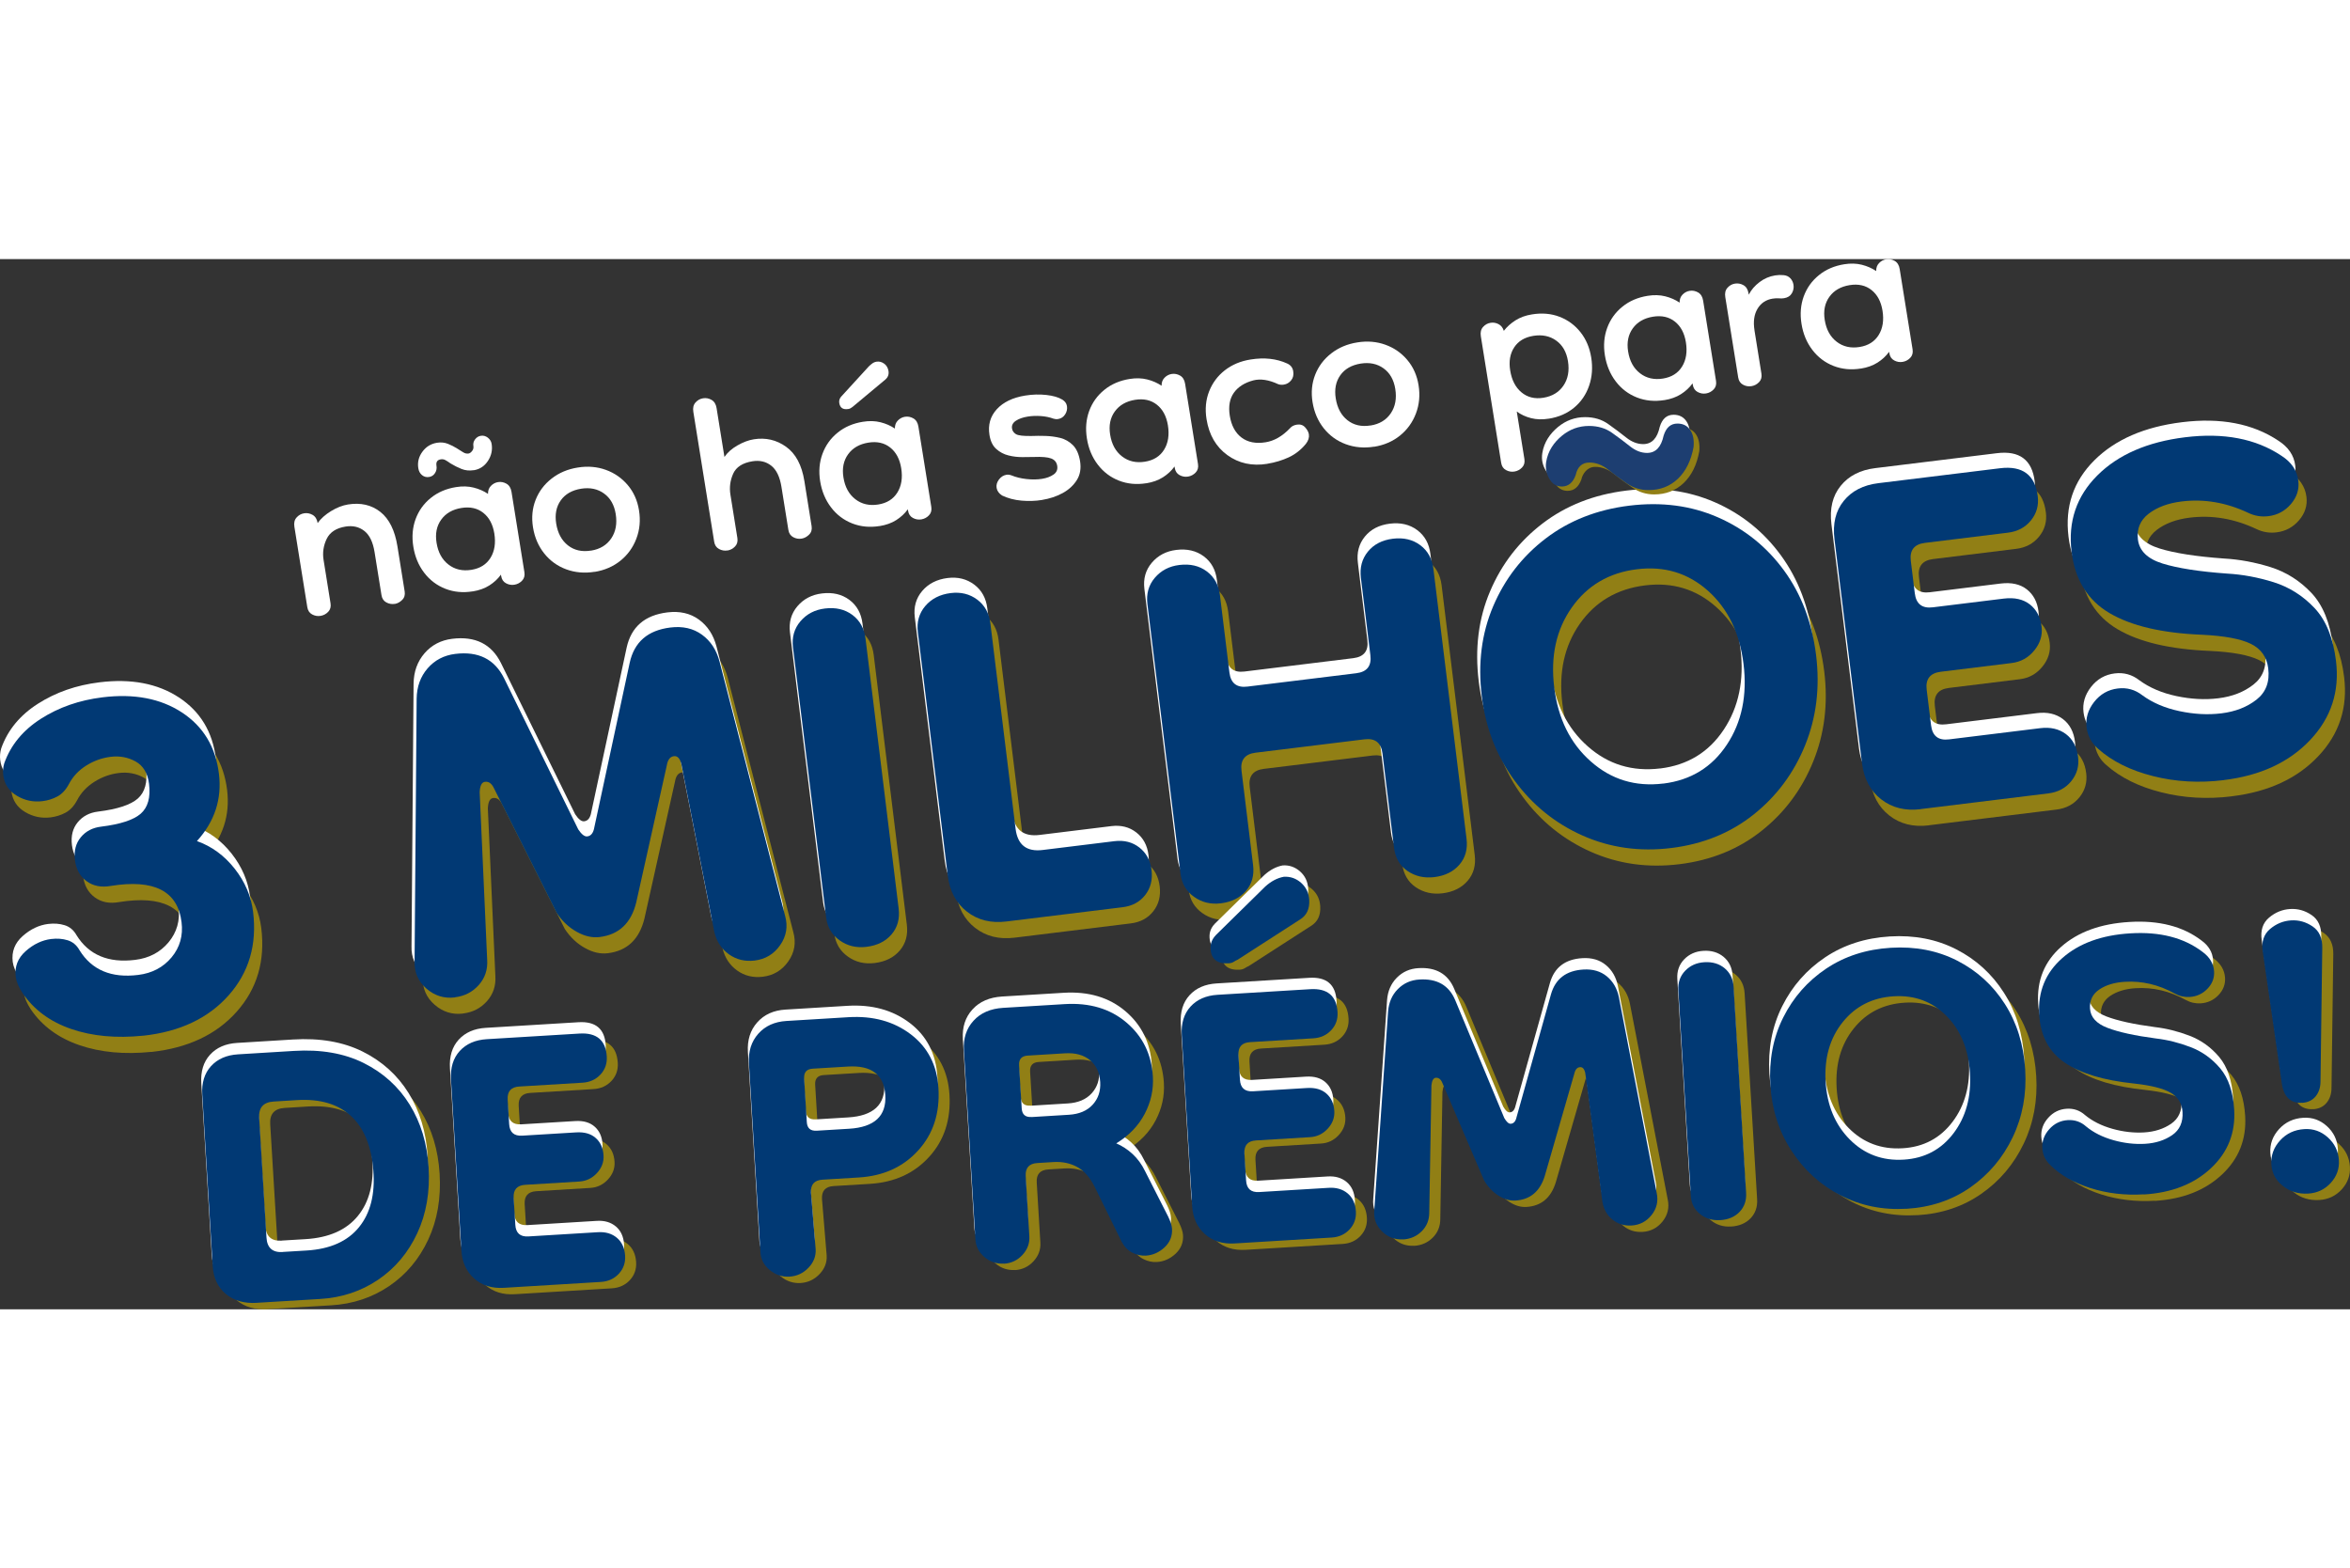 <?xml version="1.0" encoding="UTF-8"?>
<svg id="Camada_1" data-name="Camada 1" width="350" xmlns="http://www.w3.org/2000/svg" viewBox="0 0 522.69 233.58">
  <rect x="0" y="0" width="522.69" height="233.58" fill="#333333" stroke="none"/>
  <defs>
    <style>
      .cls-1 {
        fill: #1d3e71;
      }

      .cls-1, .cls-2, .cls-3, .cls-4 {
        stroke-width: 0px;
      }

      .cls-2 {
        fill: #013974;
      }

      .cls-3 {
        fill: #917f15;
      }

      .cls-4 {
        fill: #fff;
      }
    </style>
  </defs>
  <g>
    <g>
      <path class="cls-3" d="M33.67,176.32c-5.99.61-11.32.12-16.01-1.49-4.68-1.61-8.28-4.26-10.8-7.95-.89-1.35-1.4-2.56-1.54-3.63-.28-2.27.46-4.18,2.21-5.73,1.75-1.55,3.64-2.45,5.67-2.7,1.31-.16,2.54-.07,3.67.28,1.13.35,2.01,1.09,2.64,2.22,2.72,4.39,7.07,6.23,13.04,5.49,3.1-.38,5.58-1.69,7.43-3.91,1.85-2.23,2.59-4.83,2.22-7.82-.85-6.93-6.09-9.62-15.72-8.07-2.14.38-3.94.03-5.41-1.06-1.47-1.09-2.33-2.65-2.58-4.68-.25-2.03.18-3.72,1.29-5.07,1.11-1.35,2.62-2.14,4.53-2.37,4.3-.53,7.24-1.5,8.83-2.9,1.58-1.41,2.19-3.6,1.83-6.59-.29-2.39-1.29-4.05-2.98-5-1.69-.94-3.55-1.29-5.58-1.04-1.91.23-3.71.88-5.4,1.94-1.69,1.06-2.98,2.43-3.86,4.11-.69,1.3-1.55,2.22-2.57,2.77-1.02.55-2.14.9-3.33,1.05-2.03.25-3.93-.15-5.7-1.21-1.77-1.06-2.78-2.6-3.02-4.63-.1-.83-.03-1.69.23-2.57,1.44-4.06,4.16-7.36,8.15-9.91,3.99-2.55,8.55-4.14,13.69-4.77,7.05-.87,12.95.26,17.69,3.37,4.75,3.12,7.49,7.66,8.22,13.63.69,5.62-.94,10.61-4.89,14.97,3.3,1.17,6.09,3.22,8.4,6.15,2.3,2.93,3.66,6.13,4.09,9.59.89,7.29-.92,13.48-5.45,18.58-4.53,5.1-10.86,8.09-18.99,8.97Z"/>
      <path class="cls-3" d="M103.01,167.8c-2.39.29-4.5-.36-6.33-1.95-1.83-1.59-2.72-3.61-2.65-6.04l.46-58.44c.04-2.67.85-4.92,2.44-6.76,1.59-1.83,3.64-2.9,6.15-3.21,5.13-.63,8.75,1.17,10.85,5.4l16.5,33.62c.74,1.12,1.41,1.64,2.01,1.57.83-.1,1.36-.77,1.57-2.01l7.87-36.61c1.01-4.61,4.02-7.22,9.04-7.84,2.75-.34,5.09.19,7.02,1.59,1.93,1.4,3.24,3.39,3.92,5.98l14.59,56.59c.65,2.35.28,4.51-1.11,6.5-1.39,1.99-3.28,3.13-5.67,3.42-2.15.26-4.06-.2-5.72-1.39-1.66-1.19-2.75-2.85-3.25-4.97l-7.29-37.12c-.3-1.42-.86-2.08-1.7-1.97-.84.1-1.36.78-1.57,2.01l-6.8,30.48c-1.13,4.63-3.84,7.2-8.14,7.73-1.67.21-3.39-.19-5.15-1.19-1.76-.99-3.23-2.39-4.42-4.19l-13.96-27.75c-.49-1.03-1.15-1.5-1.99-1.39-.72.09-1.11.86-1.17,2.33l1.67,37.26c.14,2.17-.48,4.03-1.86,5.59-1.39,1.56-3.15,2.48-5.3,2.74Z"/>
      <path class="cls-3" d="M194.56,156.56c-2.27.28-4.27-.2-6-1.45-1.73-1.24-2.73-2.94-2.99-5.09l-7.37-60.02c-.28-2.27.27-4.22,1.65-5.84,1.38-1.62,3.2-2.58,5.47-2.85,2.39-.29,4.42.19,6.09,1.43,1.67,1.25,2.64,3.01,2.92,5.28l7.37,60.02c.28,2.27-.25,4.19-1.57,5.74-1.33,1.56-3.18,2.48-5.57,2.78Z"/>
      <path class="cls-3" d="M225.69,150.92c-3.47.43-6.4-.3-8.82-2.19-2.41-1.89-3.83-4.56-4.26-8.02l-6.65-54.11c-.28-2.27.27-4.22,1.65-5.84,1.38-1.62,3.26-2.58,5.65-2.88,2.27-.28,4.24.21,5.91,1.46,1.67,1.25,2.64,3.01,2.92,5.28l5.61,45.69c.44,3.58,2.45,5.16,6.04,4.71l15.95-1.96c2.15-.26,4,.21,5.54,1.41,1.54,1.21,2.45,2.88,2.71,5.03.26,2.15-.21,4-1.41,5.54-1.21,1.54-2.88,2.45-5.03,2.71l-25.8,3.17Z"/>
      <path class="cls-3" d="M273.39,146.88c-2.27.28-4.27-.2-6-1.45-1.73-1.24-2.73-2.94-2.99-5.09l-7.37-60.02c-.28-2.27.27-4.22,1.65-5.84,1.38-1.62,3.2-2.58,5.47-2.85,2.39-.29,4.42.19,6.09,1.43,1.67,1.25,2.64,3.01,2.92,5.28l2.11,17.2c.29,2.39,1.63,3.44,4.02,3.14l24.19-2.97c2.39-.29,3.44-1.63,3.14-4.02l-2.11-17.2c-.28-2.27.24-4.21,1.56-5.83,1.32-1.62,3.17-2.57,5.56-2.87,2.39-.29,4.42.19,6.09,1.44,1.67,1.25,2.64,3.01,2.92,5.28l7.37,60.02c.28,2.27-.24,4.19-1.57,5.74-1.33,1.55-3.18,2.48-5.57,2.78-2.27.28-4.27-.18-5.99-1.36-1.72-1.18-2.72-2.91-3-5.18l-2.57-20.96c-.29-2.39-1.64-3.44-4.02-3.14l-24.19,2.97c-2.39.29-3.44,1.64-3.14,4.02l2.57,20.96c.28,2.27-.24,4.19-1.57,5.74-1.33,1.55-3.18,2.48-5.57,2.78Z"/>
      <path class="cls-3" d="M373.54,134.58c-7.05.87-13.62-.06-19.71-2.76-6.09-2.71-11.14-6.78-15.14-12.23-4.01-5.45-6.44-11.7-7.3-18.75-.89-7.28-.05-13.97,2.54-20.04,2.59-6.08,6.48-11.1,11.7-15.08,5.21-3.97,11.4-6.4,18.56-7.28,7.17-.88,13.73-.02,19.69,2.58,5.96,2.6,10.87,6.55,14.73,11.83,3.86,5.29,6.24,11.57,7.14,18.86.88,7.17.06,13.85-2.45,20.03-2.51,6.19-6.34,11.33-11.47,15.41-5.14,4.09-11.23,6.56-18.28,7.43ZM371.78,120.24c6.09-.75,10.8-3.63,14.12-8.65,3.32-5.01,4.56-10.99,3.71-17.92-.85-6.93-3.49-12.36-7.91-16.31-4.43-3.94-9.68-5.54-15.78-4.79-6.21.76-11.05,3.6-14.51,8.51-3.46,4.91-4.76,10.83-3.91,17.76.85,6.93,3.55,12.42,8.12,16.46,4.56,4.05,9.94,5.69,16.16,4.93Z"/>
      <path class="cls-3" d="M429.04,125.94c-3.47.43-6.4-.3-8.82-2.19-2.41-1.89-3.83-4.56-4.26-8.02l-6.12-49.81c-.43-3.46.25-6.31,2.05-8.53,1.79-2.22,4.35-3.54,7.7-3.95l27.05-3.32c5.02-.62,7.82,1.47,8.41,6.24.25,2.03-.26,3.82-1.52,5.37-1.26,1.55-2.97,2.46-5.12,2.72l-18.45,2.27c-2.39.29-3.44,1.64-3.14,4.02l.88,7.17c.29,2.39,1.63,3.44,4.02,3.14l15.77-1.94c2.39-.29,4.32.14,5.8,1.29,1.47,1.15,2.35,2.8,2.61,4.95.24,1.91-.31,3.68-1.62,5.29-1.32,1.62-2.99,2.55-5.02,2.8l-15.77,1.94c-2.39.29-3.44,1.64-3.14,4.02l.97,7.88c.29,2.39,1.63,3.44,4.02,3.14l20.25-2.49c2.27-.28,4.17.16,5.71,1.3,1.53,1.15,2.44,2.85,2.72,5.12.25,2.03-.26,3.82-1.52,5.37-1.26,1.55-2.97,2.46-5.12,2.72l-28.31,3.48Z"/>
      <path class="cls-3" d="M496.45,119.48c-5.5.68-10.75.38-15.75-.89-5.01-1.26-9.07-3.28-12.2-6.05-1.49-1.27-2.35-2.86-2.59-4.77-.25-2.03.31-3.92,1.67-5.66,1.36-1.74,3.12-2.75,5.27-3.01,2.03-.25,3.85.26,5.46,1.51,2.26,1.66,5.01,2.84,8.25,3.53,3.24.69,6.35.86,9.34.49,3.1-.38,5.71-1.4,7.81-3.05,2.1-1.65,2.97-3.97,2.6-6.96-.31-2.51-1.59-4.32-3.85-5.44-2.26-1.11-5.89-1.79-10.89-2.03-8.9-.36-15.76-1.97-20.6-4.84-4.84-2.86-7.64-7.4-8.4-13.61-.82-6.69,1.09-12.35,5.73-16.98,4.64-4.63,11.15-7.46,19.51-8.49,8.6-1.06,15.74.31,21.42,4.1,2.23,1.42,3.49,3.27,3.77,5.54.24,1.91-.31,3.65-1.63,5.2-1.33,1.56-3,2.46-5.03,2.71-1.55.19-3.04-.05-4.45-.73-4.89-2.31-9.84-3.16-14.86-2.54-2.99.37-5.42,1.27-7.31,2.72-1.88,1.44-2.68,3.36-2.39,5.75.31,2.51,2.13,4.29,5.47,5.33,3.34,1.04,8.13,1.79,14.37,2.24,3.42.19,6.86.83,10.33,1.91,3.47,1.09,6.49,3,9.07,5.71,2.58,2.72,4.18,6.64,4.81,11.78.84,6.81-1.08,12.68-5.75,17.62-4.67,4.94-11.06,7.91-19.18,8.9Z"/>
    </g>
    <g>
      <path class="cls-4" d="M31.18,169.37c-5.99.61-11.32.12-16.01-1.49-4.68-1.61-8.28-4.26-10.8-7.95-.89-1.35-1.4-2.56-1.54-3.63-.28-2.27.46-4.18,2.21-5.73,1.75-1.55,3.64-2.45,5.67-2.7,1.31-.16,2.54-.07,3.67.28,1.13.35,2.01,1.09,2.64,2.22,2.72,4.39,7.07,6.23,13.04,5.49,3.1-.38,5.58-1.69,7.43-3.91,1.85-2.23,2.59-4.83,2.22-7.82-.85-6.93-6.09-9.62-15.72-8.07-2.14.38-3.94.03-5.41-1.06-1.47-1.09-2.33-2.65-2.58-4.68-.25-2.03.18-3.72,1.29-5.07,1.11-1.35,2.62-2.14,4.53-2.37,4.3-.53,7.24-1.5,8.83-2.9,1.58-1.41,2.19-3.6,1.83-6.59-.29-2.39-1.29-4.05-2.98-5-1.69-.94-3.55-1.29-5.58-1.04-1.91.23-3.71.88-5.4,1.94-1.69,1.06-2.98,2.43-3.86,4.11-.69,1.3-1.55,2.22-2.57,2.77-1.02.55-2.14.9-3.33,1.05-2.03.25-3.93-.15-5.7-1.21-1.77-1.06-2.78-2.6-3.02-4.63-.1-.83-.03-1.69.23-2.57,1.44-4.06,4.16-7.36,8.15-9.91,3.99-2.55,8.55-4.14,13.69-4.77,7.05-.87,12.95.26,17.69,3.37,4.75,3.12,7.49,7.66,8.22,13.63.69,5.62-.94,10.61-4.89,14.97,3.3,1.17,6.09,3.22,8.4,6.15,2.3,2.93,3.66,6.13,4.09,9.59.89,7.29-.92,13.48-5.45,18.58-4.53,5.1-10.86,8.09-18.99,8.97Z"/>
      <path class="cls-4" d="M100.51,160.85c-2.39.29-4.5-.36-6.33-1.95-1.83-1.59-2.72-3.61-2.65-6.04l.46-58.44c.04-2.67.85-4.92,2.44-6.76,1.59-1.83,3.64-2.9,6.15-3.21,5.13-.63,8.75,1.17,10.85,5.4l16.5,33.62c.74,1.12,1.41,1.64,2.01,1.57.83-.1,1.36-.77,1.57-2.01l7.87-36.61c1.01-4.61,4.02-7.22,9.04-7.84,2.75-.34,5.09.19,7.02,1.59,1.93,1.4,3.24,3.39,3.92,5.98l14.59,56.59c.65,2.35.28,4.51-1.11,6.5-1.39,1.99-3.28,3.13-5.67,3.42-2.15.26-4.06-.2-5.72-1.39-1.66-1.19-2.75-2.85-3.25-4.97l-7.29-37.12c-.3-1.42-.86-2.08-1.7-1.97-.84.1-1.36.78-1.57,2.01l-6.8,30.48c-1.13,4.63-3.84,7.2-8.14,7.73-1.67.21-3.39-.19-5.15-1.19-1.76-.99-3.23-2.39-4.42-4.19l-13.96-27.75c-.49-1.03-1.15-1.5-1.99-1.39-.72.09-1.11.86-1.17,2.33l1.67,37.26c.14,2.17-.48,4.03-1.86,5.59-1.39,1.56-3.15,2.48-5.3,2.74Z"/>
      <path class="cls-4" d="M192.07,149.61c-2.27.28-4.27-.2-6-1.45-1.73-1.24-2.73-2.94-2.99-5.09l-7.37-60.02c-.28-2.27.27-4.22,1.65-5.84,1.38-1.62,3.2-2.58,5.47-2.85,2.39-.29,4.42.19,6.09,1.43,1.67,1.25,2.64,3.01,2.92,5.28l7.37,60.02c.28,2.27-.25,4.19-1.57,5.74-1.33,1.56-3.18,2.48-5.57,2.78Z"/>
      <path class="cls-4" d="M223.2,143.97c-3.47.43-6.4-.3-8.82-2.19-2.41-1.89-3.83-4.56-4.26-8.02l-6.65-54.11c-.28-2.27.27-4.22,1.65-5.84,1.38-1.62,3.26-2.58,5.65-2.88,2.27-.28,4.24.21,5.91,1.46,1.67,1.25,2.64,3.01,2.92,5.28l5.61,45.69c.44,3.58,2.45,5.16,6.04,4.71l15.95-1.96c2.15-.26,4,.21,5.54,1.41,1.54,1.21,2.45,2.88,2.71,5.03.26,2.15-.21,4-1.41,5.54-1.21,1.54-2.88,2.45-5.03,2.71l-25.8,3.17Z"/>
      <path class="cls-4" d="M270.9,139.93c-2.27.28-4.27-.2-6-1.45-1.73-1.24-2.73-2.94-2.99-5.09l-7.37-60.02c-.28-2.27.27-4.22,1.65-5.84,1.38-1.62,3.2-2.58,5.47-2.85,2.39-.29,4.42.19,6.09,1.43,1.67,1.25,2.64,3.01,2.92,5.28l2.11,17.2c.29,2.39,1.63,3.44,4.02,3.14l24.19-2.97c2.39-.29,3.44-1.63,3.14-4.02l-2.11-17.2c-.28-2.27.24-4.21,1.56-5.83,1.32-1.62,3.17-2.57,5.56-2.87,2.39-.29,4.42.19,6.09,1.44,1.67,1.25,2.64,3.01,2.92,5.28l7.37,60.02c.28,2.27-.24,4.19-1.57,5.74-1.33,1.55-3.18,2.48-5.57,2.78-2.27.28-4.27-.18-5.99-1.36-1.72-1.18-2.72-2.91-3-5.18l-2.57-20.96c-.29-2.39-1.64-3.44-4.02-3.14l-24.19,2.97c-2.39.29-3.44,1.64-3.14,4.02l2.57,20.96c.28,2.27-.24,4.19-1.57,5.74-1.33,1.55-3.18,2.48-5.57,2.78Z"/>
      <path class="cls-4" d="M371.05,127.63c-7.05.87-13.62-.06-19.71-2.76-6.09-2.71-11.14-6.78-15.14-12.23-4.01-5.45-6.44-11.7-7.3-18.75-.89-7.28-.05-13.97,2.54-20.04,2.59-6.08,6.48-11.1,11.7-15.08,5.21-3.97,11.4-6.4,18.56-7.28,7.17-.88,13.73-.02,19.69,2.58,5.96,2.6,10.87,6.55,14.73,11.83,3.86,5.29,6.24,11.57,7.14,18.86.88,7.17.06,13.85-2.45,20.03-2.51,6.19-6.34,11.33-11.47,15.41-5.14,4.09-11.23,6.56-18.28,7.43ZM369.29,113.29c6.09-.75,10.8-3.63,14.12-8.65,3.32-5.01,4.56-10.99,3.71-17.92-.85-6.93-3.49-12.36-7.91-16.31-4.43-3.94-9.68-5.54-15.78-4.79-6.21.76-11.05,3.6-14.51,8.51-3.46,4.91-4.76,10.83-3.91,17.76.85,6.93,3.55,12.42,8.12,16.46,4.56,4.05,9.94,5.69,16.16,4.93Z"/>
      <path class="cls-4" d="M426.55,118.99c-3.47.43-6.4-.3-8.82-2.19-2.41-1.89-3.83-4.56-4.26-8.02l-6.12-49.81c-.43-3.46.25-6.31,2.05-8.53,1.79-2.22,4.35-3.54,7.7-3.95l27.05-3.32c5.02-.62,7.82,1.47,8.41,6.24.25,2.03-.26,3.82-1.52,5.37-1.26,1.55-2.97,2.46-5.12,2.72l-18.45,2.27c-2.39.29-3.44,1.64-3.14,4.02l.88,7.17c.29,2.39,1.63,3.44,4.02,3.14l15.77-1.94c2.39-.29,4.32.14,5.8,1.29,1.47,1.15,2.35,2.8,2.61,4.95.24,1.91-.31,3.68-1.62,5.29-1.32,1.62-2.99,2.55-5.02,2.8l-15.77,1.94c-2.39.29-3.44,1.64-3.14,4.02l.97,7.88c.29,2.39,1.63,3.44,4.02,3.14l20.25-2.49c2.27-.28,4.17.16,5.71,1.3,1.53,1.15,2.44,2.85,2.72,5.12.25,2.03-.26,3.82-1.52,5.37-1.26,1.55-2.97,2.46-5.12,2.72l-28.31,3.48Z"/>
      <path class="cls-4" d="M493.96,112.53c-5.5.68-10.75.38-15.75-.89-5.01-1.26-9.07-3.28-12.2-6.05-1.49-1.27-2.35-2.86-2.59-4.77-.25-2.03.31-3.92,1.67-5.66,1.36-1.74,3.12-2.75,5.27-3.01,2.03-.25,3.85.26,5.46,1.51,2.26,1.66,5.01,2.84,8.25,3.53,3.24.69,6.35.86,9.34.49,3.1-.38,5.71-1.4,7.81-3.05,2.1-1.65,2.97-3.97,2.6-6.96-.31-2.51-1.59-4.32-3.85-5.44-2.26-1.11-5.89-1.79-10.89-2.03-8.9-.36-15.76-1.97-20.6-4.84-4.84-2.86-7.64-7.4-8.4-13.61-.82-6.69,1.09-12.35,5.73-16.98,4.64-4.63,11.15-7.46,19.51-8.49,8.6-1.06,15.74.31,21.42,4.1,2.23,1.42,3.49,3.27,3.77,5.54.24,1.91-.31,3.65-1.63,5.2-1.33,1.56-3,2.46-5.03,2.71-1.55.19-3.04-.05-4.45-.73-4.89-2.31-9.84-3.16-14.86-2.54-2.99.37-5.42,1.27-7.31,2.72-1.88,1.44-2.68,3.36-2.39,5.75.31,2.51,2.13,4.29,5.47,5.33,3.34,1.04,8.13,1.79,14.37,2.24,3.42.19,6.86.83,10.33,1.91,3.47,1.09,6.49,3,9.07,5.71,2.58,2.72,4.18,6.64,4.81,11.78.84,6.81-1.08,12.68-5.75,17.62-4.67,4.94-11.06,7.91-19.18,8.9Z"/>
    </g>
    <g>
      <path class="cls-2" d="M31.85,172.72c-5.99.61-11.32.12-16.01-1.49-4.68-1.61-8.28-4.26-10.8-7.95-.89-1.35-1.4-2.56-1.54-3.63-.28-2.27.46-4.18,2.21-5.73,1.75-1.55,3.64-2.45,5.67-2.7,1.31-.16,2.54-.07,3.67.28,1.13.35,2.01,1.09,2.64,2.22,2.72,4.39,7.07,6.23,13.04,5.49,3.1-.38,5.58-1.69,7.43-3.91,1.85-2.23,2.59-4.83,2.22-7.82-.85-6.93-6.09-9.62-15.72-8.07-2.14.38-3.94.03-5.41-1.06-1.47-1.09-2.33-2.65-2.58-4.68-.25-2.03.18-3.72,1.29-5.07,1.11-1.35,2.62-2.14,4.53-2.37,4.3-.53,7.24-1.5,8.83-2.9,1.58-1.41,2.19-3.6,1.83-6.59-.29-2.39-1.29-4.05-2.98-5-1.69-.94-3.55-1.29-5.58-1.04-1.91.24-3.71.88-5.4,1.94-1.69,1.06-2.98,2.43-3.86,4.11-.69,1.3-1.55,2.22-2.57,2.77-1.02.55-2.14.9-3.33,1.04-2.03.25-3.93-.15-5.7-1.21-1.77-1.06-2.78-2.6-3.02-4.63-.1-.83-.03-1.69.23-2.57,1.44-4.06,4.16-7.36,8.15-9.91,3.99-2.55,8.55-4.14,13.69-4.77,7.05-.87,12.95.26,17.69,3.37,4.75,3.12,7.49,7.66,8.22,13.63.69,5.62-.94,10.61-4.89,14.97,3.3,1.17,6.09,3.22,8.4,6.15,2.3,2.93,3.66,6.13,4.09,9.59.89,7.29-.92,13.48-5.45,18.58-4.53,5.1-10.86,8.09-18.99,8.97Z"/>
      <path class="cls-2" d="M101.19,164.21c-2.39.29-4.5-.36-6.33-1.95-1.83-1.59-2.72-3.61-2.65-6.04l.46-58.44c.04-2.67.85-4.92,2.44-6.76,1.59-1.83,3.64-2.9,6.15-3.21,5.13-.63,8.75,1.17,10.85,5.4l16.5,33.62c.74,1.12,1.41,1.64,2.01,1.57.83-.1,1.36-.77,1.57-2.01l7.87-36.61c1.01-4.61,4.02-7.22,9.04-7.84,2.75-.34,5.09.19,7.02,1.59,1.93,1.4,3.24,3.39,3.92,5.97l14.59,56.59c.65,2.35.28,4.51-1.11,6.5-1.39,1.99-3.28,3.13-5.67,3.42-2.15.26-4.06-.2-5.72-1.39-1.66-1.19-2.75-2.85-3.25-4.97l-7.29-37.12c-.3-1.42-.86-2.08-1.7-1.97-.84.1-1.36.78-1.57,2.01l-6.8,30.48c-1.13,4.63-3.84,7.2-8.14,7.73-1.67.21-3.39-.19-5.15-1.19-1.76-.99-3.23-2.39-4.42-4.19l-13.96-27.75c-.49-1.03-1.15-1.5-1.99-1.39-.72.09-1.11.86-1.17,2.33l1.67,37.26c.14,2.17-.48,4.03-1.86,5.59-1.39,1.56-3.15,2.48-5.3,2.74Z"/>
      <path class="cls-2" d="M192.74,152.96c-2.27.28-4.27-.2-6-1.45-1.73-1.24-2.73-2.94-2.99-5.09l-7.37-60.02c-.28-2.27.27-4.22,1.65-5.84,1.38-1.62,3.2-2.58,5.47-2.85,2.39-.29,4.42.19,6.09,1.43,1.67,1.25,2.64,3.01,2.92,5.28l7.37,60.02c.28,2.27-.25,4.19-1.57,5.74-1.33,1.56-3.18,2.48-5.57,2.78Z"/>
      <path class="cls-2" d="M223.88,147.32c-3.47.43-6.4-.3-8.82-2.19-2.41-1.89-3.83-4.56-4.26-8.02l-6.65-54.11c-.28-2.27.27-4.22,1.65-5.84,1.38-1.62,3.26-2.58,5.65-2.88,2.27-.28,4.24.21,5.91,1.46,1.67,1.25,2.64,3.01,2.92,5.28l5.61,45.69c.44,3.58,2.45,5.16,6.04,4.71l15.95-1.96c2.15-.26,4,.21,5.54,1.41,1.54,1.21,2.45,2.88,2.71,5.03.26,2.15-.21,4-1.41,5.54-1.21,1.54-2.88,2.45-5.03,2.71l-25.8,3.17Z"/>
      <path class="cls-2" d="M271.57,143.28c-2.27.28-4.27-.2-6-1.45-1.73-1.24-2.73-2.94-2.99-5.09l-7.37-60.02c-.28-2.27.27-4.22,1.65-5.84,1.38-1.62,3.2-2.58,5.47-2.85,2.39-.29,4.42.18,6.09,1.43,1.67,1.25,2.64,3.01,2.92,5.28l2.11,17.2c.29,2.39,1.63,3.44,4.02,3.14l24.19-2.97c2.39-.29,3.44-1.63,3.14-4.02l-2.11-17.2c-.28-2.27.24-4.21,1.56-5.83,1.32-1.62,3.17-2.57,5.56-2.87,2.39-.29,4.42.19,6.09,1.44,1.67,1.25,2.64,3.01,2.92,5.28l7.37,60.02c.28,2.27-.24,4.19-1.57,5.74-1.33,1.55-3.18,2.48-5.57,2.78-2.27.28-4.27-.18-5.99-1.36-1.72-1.18-2.72-2.91-3-5.18l-2.57-20.96c-.29-2.39-1.64-3.44-4.02-3.14l-24.19,2.97c-2.39.29-3.44,1.64-3.14,4.02l2.57,20.96c.28,2.27-.24,4.19-1.57,5.74-1.33,1.55-3.18,2.48-5.57,2.78Z"/>
      <path class="cls-2" d="M371.73,130.98c-7.05.87-13.62-.06-19.71-2.76-6.09-2.71-11.14-6.78-15.14-12.23-4.01-5.45-6.44-11.7-7.3-18.75-.89-7.28-.05-13.97,2.54-20.04,2.59-6.08,6.48-11.1,11.7-15.08,5.21-3.97,11.4-6.4,18.56-7.28,7.17-.88,13.73-.02,19.69,2.58,5.96,2.6,10.87,6.55,14.73,11.83,3.86,5.29,6.24,11.57,7.14,18.86.88,7.17.06,13.85-2.45,20.03-2.51,6.19-6.34,11.33-11.47,15.41-5.14,4.09-11.23,6.56-18.28,7.43ZM369.97,116.65c6.09-.75,10.8-3.63,14.12-8.65,3.32-5.01,4.56-10.99,3.71-17.92-.85-6.93-3.49-12.36-7.91-16.31-4.43-3.94-9.68-5.54-15.78-4.79-6.21.76-11.05,3.6-14.51,8.51-3.46,4.91-4.76,10.83-3.91,17.76.85,6.93,3.55,12.42,8.12,16.46,4.56,4.05,9.94,5.69,16.16,4.93Z"/>
      <path class="cls-2" d="M427.23,122.34c-3.47.43-6.4-.3-8.82-2.19-2.41-1.89-3.83-4.56-4.26-8.02l-6.12-49.81c-.43-3.46.25-6.31,2.05-8.53,1.79-2.22,4.35-3.54,7.7-3.95l27.05-3.32c5.02-.62,7.82,1.47,8.41,6.24.25,2.03-.26,3.82-1.52,5.37-1.26,1.55-2.97,2.46-5.12,2.72l-18.45,2.27c-2.39.29-3.44,1.64-3.14,4.02l.88,7.17c.29,2.39,1.63,3.44,4.02,3.14l15.77-1.94c2.39-.29,4.32.14,5.8,1.29,1.47,1.15,2.35,2.8,2.61,4.95.24,1.91-.31,3.68-1.62,5.29-1.32,1.62-2.99,2.55-5.02,2.8l-15.77,1.94c-2.39.29-3.44,1.64-3.14,4.02l.97,7.88c.29,2.39,1.63,3.44,4.02,3.14l20.25-2.49c2.27-.28,4.17.16,5.71,1.3,1.53,1.15,2.44,2.85,2.72,5.12.25,2.03-.26,3.82-1.52,5.37-1.26,1.55-2.97,2.46-5.12,2.72l-28.31,3.48Z"/>
      <path class="cls-2" d="M494.64,115.88c-5.5.68-10.75.38-15.75-.89-5.01-1.26-9.07-3.28-12.2-6.05-1.49-1.27-2.35-2.86-2.59-4.77-.25-2.03.31-3.92,1.67-5.66,1.36-1.74,3.12-2.75,5.27-3.01,2.03-.25,3.85.26,5.46,1.51,2.26,1.66,5.01,2.84,8.25,3.53,3.24.69,6.35.86,9.34.49,3.1-.38,5.71-1.4,7.81-3.05,2.1-1.65,2.97-3.97,2.6-6.96-.31-2.51-1.59-4.32-3.85-5.44-2.26-1.11-5.89-1.79-10.89-2.03-8.9-.36-15.76-1.97-20.6-4.84-4.84-2.86-7.64-7.4-8.4-13.61-.82-6.69,1.09-12.35,5.73-16.98,4.64-4.63,11.15-7.46,19.51-8.49,8.6-1.06,15.74.31,21.42,4.1,2.23,1.42,3.49,3.27,3.77,5.54.24,1.91-.31,3.65-1.63,5.2-1.33,1.56-3,2.46-5.03,2.71-1.55.19-3.04-.05-4.45-.73-4.89-2.31-9.84-3.16-14.86-2.54-2.99.37-5.42,1.27-7.31,2.72-1.88,1.45-2.68,3.36-2.39,5.75.31,2.51,2.13,4.29,5.47,5.33,3.34,1.04,8.13,1.79,14.37,2.24,3.42.19,6.86.83,10.33,1.91,3.47,1.09,6.49,2.99,9.07,5.71,2.58,2.72,4.18,6.64,4.81,11.78.84,6.81-1.08,12.68-5.75,17.62-4.67,4.94-11.06,7.91-19.18,8.9Z"/>
    </g>
  </g>
  <g>
    <path class="cls-3" d="M59.58,233.56c-2.82.17-5.13-.49-6.91-1.98-1.78-1.49-2.75-3.56-2.91-6.2l-2.32-38.11c-.16-2.64.49-4.76,1.94-6.36,1.46-1.6,3.46-2.47,6.01-2.63l12.43-.76c6.01-.37,11.18.53,15.52,2.69,4.33,2.16,7.74,5.24,10.23,9.25,2.48,4.01,3.88,8.65,4.21,13.93.33,5.46-.51,10.36-2.53,14.69-2.02,4.33-4.92,7.77-8.69,10.33-3.78,2.56-8.08,3.99-12.9,4.28l-14.07.85ZM65.34,222.24l5.33-.32c5.19-.32,9.06-2.03,11.61-5.16,2.55-3.12,3.62-7.33,3.21-12.6-.42-5.46-2.09-9.51-4.99-12.17-2.9-2.66-6.91-3.83-12-3.52l-5.19.32c-2.28.14-3.35,1.35-3.21,3.62l1.62,26.64c.14,2.28,1.35,3.35,3.62,3.21Z"/>
    <path class="cls-3" d="M114.49,230.22c-2.64.16-4.83-.53-6.57-2.07-1.74-1.54-2.69-3.63-2.85-6.27l-2.31-37.97c-.16-2.64.49-4.76,1.94-6.36,1.46-1.6,3.46-2.47,6.01-2.63l20.63-1.25c3.82-.23,5.85,1.47,6.07,5.12.09,1.55-.37,2.88-1.4,3.99-1.03,1.11-2.36,1.72-4,1.82l-14.07.85c-1.82.11-2.68,1.08-2.57,2.9l.33,5.46c.11,1.82,1.08,2.68,2.9,2.57l12.02-.73c1.82-.11,3.26.3,4.33,1.25,1.06.94,1.64,2.23,1.74,3.87.09,1.46-.4,2.77-1.47,3.93-1.07,1.16-2.38,1.79-3.93,1.88l-12.02.73c-1.82.11-2.68,1.08-2.57,2.9l.37,6.01c.11,1.82,1.08,2.68,2.9,2.57l15.44-.94c1.73-.11,3.15.31,4.26,1.25,1.11.94,1.71,2.27,1.82,4,.09,1.55-.37,2.88-1.4,3.99-1.03,1.11-2.36,1.72-4,1.82l-21.58,1.31Z"/>
    <path class="cls-3" d="M178.09,227.73c-1.64.1-3.11-.38-4.41-1.45-1.3-1.06-1.99-2.37-2.09-3.92l-2.56-42.07c-.16-2.64.53-4.83,2.07-6.57,1.54-1.74,3.63-2.69,6.27-2.85l13.8-.84c5.46-.33,10.09.94,13.87,3.82,3.78,2.88,5.83,6.87,6.14,11.97.34,5.56-1.16,10.17-4.51,13.85-3.34,3.68-7.74,5.68-13.21,6.01l-8.06.49c-1.82.11-2.68,1.08-2.57,2.9l1.04,12.55c.09,1.55-.44,2.93-1.6,4.14-1.16,1.21-2.56,1.87-4.2,1.97ZM184.07,195.28l7.24-.44c5.64-.34,8.33-2.84,8.05-7.48-.28-4.55-3.06-6.67-8.34-6.35l-7.79.47c-1.37.08-2.01.81-1.92,2.17l.59,9.7c.08,1.37.81,2.01,2.17,1.92Z"/>
    <path class="cls-3" d="M225.76,224.83c-1.64.1-3.09-.38-4.34-1.45-1.25-1.07-1.93-2.37-2.02-3.92l-2.56-42.07c-.16-2.64.55-4.83,2.14-6.57,1.58-1.74,3.79-2.7,6.61-2.87l13.66-.83c5.55-.34,10.14,1.03,13.75,4.1,3.61,3.07,5.57,7.07,5.87,11.98.18,2.92-.43,5.69-1.82,8.34-1.39,2.64-3.5,4.83-6.32,6.55,1.31.56,2.53,1.35,3.64,2.38,1.11,1.03,2.04,2.3,2.77,3.81l5.14,10.11c.52,1.07.8,1.96.85,2.69.1,1.64-.46,3.02-1.67,4.15-1.21,1.12-2.59,1.73-4.14,1.83-1,.06-2-.15-2.99-.64-.99-.49-1.79-1.31-2.41-2.46l-5.95-12.11c-1.04-2.13-2.35-3.63-3.91-4.49-1.56-.86-3.34-1.24-5.35-1.11l-3.55.22c-1.82.11-2.68,1.08-2.57,2.9l.81,13.39c.09,1.55-.42,2.93-1.53,4.14-1.12,1.21-2.49,1.86-4.13,1.96ZM231.87,192.24l8.33-.51c2.27-.14,4.04-.88,5.28-2.24,1.24-1.35,1.8-3.03,1.68-5.04-.13-2.09-.89-3.72-2.28-4.87-1.4-1.15-3.23-1.65-5.51-1.52l-8.33.51c-1.37.08-2.01.81-1.92,2.17l.58,9.56c.08,1.37.81,2.01,2.17,1.92Z"/>
    <path class="cls-3" d="M277.03,220.35c-2.64.16-4.83-.53-6.57-2.07-1.74-1.54-2.69-3.63-2.85-6.27l-2.31-37.97c-.16-2.64.49-4.76,1.94-6.36,1.46-1.6,3.46-2.47,6.01-2.63l20.63-1.25c3.82-.23,5.85,1.47,6.07,5.12.09,1.55-.37,2.88-1.4,3.99-1.03,1.11-2.36,1.72-4,1.82l-14.07.85c-1.82.11-2.68,1.08-2.57,2.9l.33,5.46c.11,1.82,1.08,2.68,2.9,2.57l12.02-.73c1.82-.11,3.26.3,4.33,1.25,1.06.94,1.64,2.23,1.74,3.87.09,1.46-.4,2.77-1.47,3.93-1.07,1.16-2.38,1.79-3.93,1.88l-12.02.73c-1.82.11-2.68,1.08-2.57,2.9l.37,6.01c.11,1.82,1.08,2.68,2.9,2.57l15.44-.94c1.73-.11,3.15.31,4.26,1.25,1.11.94,1.71,2.27,1.82,4,.09,1.55-.37,2.88-1.4,3.99-1.03,1.11-2.36,1.72-4,1.82l-21.58,1.31ZM272.87,151.78l11-10.81c1.3-1.18,2.67-1.9,4.12-2.17,1.46-.09,2.74.36,3.85,1.34,1.11.98,1.71,2.25,1.81,3.8.12,2-.57,3.46-2.06,4.37l-13.85,8.93c-.27.11-.56.26-.86.46-.31.2-.69.32-1.14.34-2.55.16-3.89-.91-4.03-3.18-.07-1.18.32-2.21,1.18-3.09Z"/>
    <path class="cls-3" d="M314.54,219.44c-1.82.11-3.39-.48-4.7-1.77-1.31-1.29-1.89-2.85-1.72-4.69l3.07-44.19c.15-2.02.87-3.69,2.16-5,1.29-1.31,2.89-2.03,4.81-2.14,3.91-.24,6.57,1.29,7.96,4.59l10.91,26.21c.51.88.99,1.31,1.45,1.28.64-.04,1.07-.52,1.28-1.45l7.66-27.34c.98-3.44,3.38-5.28,7.21-5.51,2.09-.13,3.84.38,5.23,1.53,1.39,1.15,2.29,2.72,2.68,4.7l8.4,43.5c.38,1.81,0,3.43-1.14,4.87-1.15,1.44-2.63,2.22-4.45,2.33-1.64.1-3.06-.34-4.26-1.32-1.2-.98-1.94-2.28-2.23-3.91l-3.78-28.42c-.16-1.09-.56-1.61-1.19-1.57-.64.04-1.06.52-1.28,1.45l-6.57,22.75c-1.07,3.45-3.24,5.27-6.52,5.47-1.28.08-2.55-.3-3.84-1.14-1.28-.84-2.34-1.96-3.15-3.37l-9.27-21.65c-.32-.8-.8-1.18-1.44-1.15-.55.03-.88.6-.99,1.71l-.48,28.27c0,1.64-.55,3.03-1.67,4.15-1.12,1.12-2.5,1.73-4.14,1.83Z"/>
    <path class="cls-3" d="M385.02,215.16c-1.73.11-3.22-.35-4.47-1.37-1.25-1.02-1.93-2.35-2.02-3.99l-2.78-45.76c-.1-1.73.4-3.18,1.52-4.34,1.12-1.16,2.54-1.8,4.27-1.9,1.82-.11,3.33.35,4.54,1.37,1.2,1.02,1.86,2.4,1.96,4.13l2.78,45.76c.11,1.73-.38,3.15-1.45,4.27-1.08,1.12-2.52,1.73-4.34,1.84Z"/>
    <path class="cls-3" d="M426.54,212.63c-5.37.33-10.3-.68-14.78-3.01-4.48-2.33-8.11-5.65-10.89-9.96-2.78-4.31-4.33-9.15-4.65-14.52-.34-5.55.61-10.57,2.86-15.05,2.24-4.48,5.43-8.1,9.55-10.86,4.13-2.76,8.92-4.31,14.39-4.64,5.46-.33,10.39.63,14.77,2.87,4.39,2.25,7.92,5.46,10.59,9.64,2.67,4.18,4.18,9.05,4.52,14.6.33,5.46-.6,10.48-2.79,15.04-2.19,4.57-5.32,8.28-9.4,11.13-4.08,2.85-8.8,4.44-14.17,4.77ZM425.88,201.71c4.64-.28,8.34-2.24,11.09-5.88,2.75-3.64,3.96-8.1,3.64-13.38-.32-5.28-2.06-9.52-5.23-12.71-3.17-3.19-7.07-4.64-11.71-4.36-4.74.29-8.53,2.21-11.37,5.76-2.85,3.56-4.11,7.97-3.79,13.25.32,5.28,2.11,9.56,5.37,12.84,3.26,3.28,7.26,4.77,11.99,4.48Z"/>
    <path class="cls-3" d="M479.26,209.43c-4.19.25-8.15-.21-11.88-1.4-3.73-1.19-6.71-2.9-8.95-5.15-1.07-1.03-1.65-2.28-1.73-3.73-.09-1.55.41-2.95,1.53-4.2,1.11-1.25,2.49-1.93,4.13-2.03,1.55-.09,2.9.37,4.06,1.4,1.64,1.36,3.66,2.38,6.08,3.06,2.42.68,4.76.94,7.04.81,2.37-.14,4.38-.79,6.05-1.94,1.66-1.15,2.43-2.87,2.29-5.14-.12-1.91-1-3.34-2.66-4.29-1.66-.95-4.37-1.63-8.14-2.04-6.72-.69-11.84-2.23-15.36-4.62-3.53-2.39-5.43-5.95-5.72-10.69-.31-5.1,1.4-9.29,5.13-12.58,3.73-3.29,8.78-5.13,15.16-5.51,6.56-.4,11.89.97,16.01,4.1,1.63,1.18,2.49,2.64,2.6,4.37.09,1.46-.41,2.75-1.48,3.86-1.08,1.12-2.39,1.72-3.93,1.82-1.18.07-2.3-.18-3.34-.76-3.59-1.98-7.3-2.85-11.13-2.61-2.28.14-4.16.71-5.65,1.71-1.49,1.01-2.18,2.42-2.07,4.24.12,1.91,1.41,3.34,3.89,4.29,2.48.95,6.07,1.74,10.77,2.36,2.58.3,5.15.94,7.73,1.93,2.57.99,4.77,2.57,6.59,4.74,1.82,2.18,2.85,5.22,3.09,9.13.32,5.19-1.41,9.55-5.17,13.06-3.76,3.52-8.74,5.47-14.93,5.84Z"/>
    <path class="cls-3" d="M514.49,189.06c-2.55.15-4.05-1.26-4.51-4.25l-4.25-29.35c-.32-2.17.22-3.85,1.61-5.03,1.39-1.18,2.95-1.82,4.68-1.93,1.73-.11,3.33.34,4.81,1.35,1.48,1.01,2.19,2.61,2.14,4.81l-.39,29.64c0,1.37-.38,2.49-1.1,3.36-.73.87-1.72,1.34-3,1.42ZM515.86,209.27c-2.19.13-4.07-.44-5.66-1.71-1.59-1.27-2.44-2.87-2.55-4.78-.12-2,.52-3.78,1.94-5.33,1.41-1.55,3.21-2.39,5.4-2.52,2-.12,3.75.5,5.25,1.87,1.5,1.37,2.31,3.06,2.43,5.06.12,1.91-.49,3.59-1.82,5.05-1.33,1.45-3,2.24-5,2.36Z"/>
  </g>
  <g>
    <path class="cls-4" d="M56.91,229.61c-2.82.17-5.13-.49-6.91-1.98-1.78-1.49-2.75-3.56-2.91-6.2l-2.32-38.11c-.16-2.64.49-4.76,1.94-6.36,1.46-1.6,3.46-2.47,6.01-2.63l12.43-.76c6.01-.37,11.18.53,15.52,2.69,4.33,2.16,7.74,5.24,10.23,9.25,2.48,4.01,3.88,8.65,4.21,13.93.33,5.46-.51,10.36-2.53,14.69-2.02,4.33-4.92,7.77-8.69,10.33-3.78,2.56-8.08,3.99-12.9,4.28l-14.07.85ZM62.66,218.29l5.33-.32c5.19-.32,9.06-2.03,11.61-5.16,2.55-3.12,3.62-7.33,3.21-12.6-.42-5.46-2.09-9.51-4.99-12.17-2.9-2.66-6.91-3.83-12-3.52l-5.19.32c-2.28.14-3.35,1.35-3.21,3.62l1.62,26.64c.14,2.28,1.35,3.35,3.62,3.21Z"/>
    <path class="cls-4" d="M111.81,226.28c-2.64.16-4.83-.53-6.57-2.07-1.74-1.54-2.69-3.63-2.85-6.27l-2.31-37.97c-.16-2.64.49-4.76,1.94-6.36,1.46-1.6,3.46-2.47,6.01-2.63l20.63-1.25c3.82-.23,5.85,1.47,6.07,5.12.09,1.55-.37,2.88-1.4,3.99-1.03,1.11-2.36,1.72-4,1.82l-14.07.85c-1.82.11-2.68,1.08-2.57,2.9l.33,5.46c.11,1.82,1.08,2.68,2.9,2.57l12.02-.73c1.82-.11,3.26.3,4.33,1.25,1.06.94,1.64,2.23,1.74,3.87.09,1.46-.4,2.77-1.47,3.93-1.07,1.16-2.38,1.79-3.93,1.88l-12.02.73c-1.82.11-2.68,1.08-2.57,2.9l.37,6.01c.11,1.82,1.08,2.68,2.9,2.57l15.44-.94c1.73-.11,3.15.31,4.26,1.25,1.11.94,1.71,2.27,1.82,4,.09,1.55-.37,2.88-1.4,3.99-1.03,1.11-2.36,1.72-4,1.82l-21.58,1.31Z"/>
    <path class="cls-4" d="M175.41,223.78c-1.64.1-3.11-.38-4.41-1.45-1.3-1.06-1.99-2.37-2.09-3.92l-2.56-42.07c-.16-2.64.53-4.83,2.07-6.57,1.54-1.74,3.63-2.69,6.27-2.85l13.8-.84c5.46-.33,10.09.94,13.87,3.82,3.78,2.88,5.83,6.87,6.14,11.97.34,5.56-1.16,10.17-4.51,13.85-3.34,3.68-7.74,5.68-13.21,6.01l-8.06.49c-1.82.11-2.68,1.08-2.57,2.9l1.04,12.55c.09,1.55-.44,2.93-1.6,4.14-1.16,1.21-2.56,1.87-4.2,1.97ZM181.39,191.34l7.24-.44c5.64-.34,8.33-2.84,8.05-7.48-.28-4.55-3.06-6.67-8.34-6.35l-7.79.47c-1.37.08-2.01.81-1.92,2.17l.59,9.7c.08,1.37.81,2.01,2.17,1.92Z"/>
    <path class="cls-4" d="M223.08,220.89c-1.64.1-3.09-.38-4.34-1.45-1.25-1.07-1.93-2.37-2.02-3.92l-2.56-42.07c-.16-2.64.55-4.83,2.14-6.57,1.58-1.74,3.79-2.7,6.61-2.87l13.66-.83c5.55-.34,10.14,1.03,13.75,4.1,3.61,3.07,5.57,7.07,5.87,11.98.18,2.92-.43,5.69-1.82,8.34-1.39,2.64-3.5,4.83-6.32,6.55,1.31.56,2.53,1.35,3.64,2.38,1.11,1.03,2.04,2.3,2.77,3.81l5.14,10.11c.52,1.07.8,1.96.85,2.69.1,1.64-.46,3.02-1.67,4.15-1.21,1.12-2.59,1.73-4.14,1.83-1,.06-2-.15-2.99-.64-.99-.49-1.79-1.31-2.41-2.46l-5.95-12.11c-1.04-2.13-2.35-3.63-3.91-4.49-1.56-.86-3.34-1.24-5.35-1.11l-3.55.22c-1.82.11-2.68,1.08-2.57,2.9l.81,13.39c.09,1.55-.42,2.93-1.53,4.14-1.12,1.21-2.49,1.86-4.13,1.96ZM229.19,188.3l8.33-.51c2.27-.14,4.04-.88,5.28-2.24,1.24-1.35,1.8-3.03,1.68-5.04-.13-2.09-.89-3.72-2.28-4.87-1.4-1.15-3.23-1.65-5.51-1.52l-8.33.51c-1.37.08-2.01.81-1.92,2.17l.58,9.56c.08,1.37.81,2.01,2.17,1.92Z"/>
    <path class="cls-4" d="M274.36,216.4c-2.64.16-4.83-.53-6.57-2.07-1.74-1.54-2.69-3.63-2.85-6.27l-2.31-37.97c-.16-2.64.49-4.76,1.94-6.36,1.46-1.6,3.46-2.47,6.01-2.63l20.63-1.25c3.82-.23,5.85,1.47,6.07,5.12.09,1.55-.37,2.88-1.4,3.99-1.03,1.11-2.36,1.72-4,1.82l-14.07.85c-1.82.11-2.68,1.08-2.57,2.9l.33,5.46c.11,1.82,1.08,2.68,2.9,2.57l12.02-.73c1.82-.11,3.26.3,4.33,1.25,1.06.94,1.64,2.23,1.74,3.87.09,1.46-.4,2.77-1.47,3.93-1.07,1.16-2.38,1.79-3.93,1.88l-12.02.73c-1.82.11-2.68,1.08-2.57,2.9l.37,6.01c.11,1.82,1.08,2.68,2.9,2.57l15.44-.94c1.73-.11,3.15.31,4.26,1.25,1.11.94,1.71,2.27,1.82,4,.09,1.55-.37,2.88-1.4,3.99-1.03,1.11-2.36,1.72-4,1.82l-21.58,1.31ZM270.19,147.83l11-10.81c1.3-1.18,2.67-1.9,4.12-2.17,1.46-.09,2.74.36,3.85,1.34,1.11.98,1.71,2.25,1.81,3.8.12,2-.57,3.46-2.06,4.37l-13.85,8.93c-.27.11-.56.26-.86.46-.31.2-.69.32-1.14.34-2.55.16-3.89-.91-4.03-3.18-.07-1.18.32-2.21,1.18-3.09Z"/>
    <path class="cls-4" d="M311.86,215.49c-1.82.11-3.39-.48-4.7-1.77-1.31-1.29-1.89-2.85-1.72-4.69l3.07-44.19c.15-2.02.87-3.69,2.16-5,1.29-1.31,2.89-2.03,4.81-2.14,3.91-.24,6.57,1.29,7.96,4.59l10.91,26.21c.51.88.99,1.31,1.45,1.28.64-.04,1.07-.52,1.28-1.45l7.66-27.34c.98-3.44,3.38-5.28,7.21-5.51,2.09-.13,3.84.38,5.23,1.53,1.39,1.15,2.29,2.72,2.68,4.7l8.4,43.5c.38,1.81,0,3.43-1.14,4.87-1.15,1.44-2.63,2.22-4.45,2.33-1.64.1-3.06-.34-4.26-1.32-1.2-.98-1.94-2.28-2.23-3.91l-3.78-28.42c-.16-1.09-.56-1.61-1.19-1.57-.64.04-1.06.52-1.28,1.45l-6.57,22.75c-1.07,3.45-3.24,5.27-6.52,5.47-1.28.08-2.55-.3-3.84-1.14-1.28-.84-2.34-1.96-3.15-3.37l-9.27-21.65c-.32-.8-.8-1.18-1.44-1.15-.55.03-.88.6-.99,1.71l-.48,28.27c0,1.64-.55,3.03-1.67,4.15-1.12,1.12-2.5,1.73-4.14,1.83Z"/>
    <path class="cls-4" d="M382.34,211.21c-1.73.11-3.22-.35-4.47-1.37-1.25-1.02-1.93-2.35-2.02-3.99l-2.78-45.76c-.1-1.73.4-3.18,1.52-4.34,1.12-1.16,2.54-1.8,4.27-1.9,1.82-.11,3.33.35,4.54,1.37,1.2,1.02,1.86,2.4,1.96,4.13l2.78,45.76c.11,1.73-.38,3.15-1.45,4.27-1.08,1.12-2.52,1.73-4.34,1.84Z"/>
    <path class="cls-4" d="M423.87,208.69c-5.37.33-10.3-.68-14.78-3.01-4.48-2.33-8.11-5.65-10.89-9.96-2.78-4.31-4.33-9.15-4.65-14.52-.34-5.55.61-10.57,2.86-15.05,2.24-4.48,5.43-8.1,9.55-10.86,4.13-2.76,8.92-4.31,14.39-4.64,5.46-.33,10.39.63,14.77,2.87,4.39,2.25,7.92,5.46,10.59,9.64,2.67,4.18,4.18,9.05,4.52,14.6.33,5.46-.6,10.48-2.79,15.04-2.19,4.57-5.32,8.28-9.4,11.13-4.08,2.85-8.8,4.44-14.17,4.77ZM423.2,197.76c4.64-.28,8.34-2.24,11.09-5.88,2.75-3.64,3.96-8.1,3.64-13.38-.32-5.28-2.06-9.52-5.23-12.71-3.17-3.19-7.07-4.64-11.71-4.36-4.74.29-8.53,2.21-11.37,5.76-2.85,3.56-4.11,7.97-3.79,13.25.32,5.28,2.11,9.56,5.37,12.84,3.26,3.28,7.26,4.77,11.99,4.48Z"/>
    <path class="cls-4" d="M476.59,205.48c-4.19.25-8.15-.21-11.88-1.4-3.73-1.19-6.71-2.9-8.95-5.15-1.07-1.03-1.65-2.28-1.73-3.73-.09-1.55.41-2.95,1.53-4.2,1.11-1.25,2.49-1.93,4.13-2.03,1.55-.09,2.9.37,4.06,1.4,1.64,1.36,3.66,2.38,6.08,3.06,2.42.68,4.76.94,7.04.81,2.37-.14,4.38-.79,6.05-1.94,1.66-1.15,2.43-2.87,2.29-5.14-.12-1.91-1-3.34-2.66-4.29-1.66-.95-4.37-1.63-8.14-2.04-6.72-.69-11.84-2.23-15.36-4.62-3.53-2.39-5.43-5.95-5.72-10.69-.31-5.1,1.4-9.29,5.13-12.58,3.73-3.29,8.78-5.13,15.16-5.51,6.56-.4,11.89.97,16.01,4.1,1.63,1.18,2.49,2.64,2.6,4.37.09,1.46-.41,2.75-1.48,3.86-1.08,1.12-2.39,1.72-3.93,1.82-1.18.07-2.3-.18-3.34-.76-3.59-1.98-7.3-2.85-11.13-2.61-2.28.14-4.16.71-5.65,1.71-1.49,1.01-2.18,2.42-2.07,4.24.12,1.91,1.41,3.34,3.89,4.29,2.48.95,6.07,1.74,10.77,2.36,2.58.3,5.15.94,7.73,1.93,2.57.99,4.77,2.57,6.59,4.74,1.82,2.18,2.85,5.22,3.09,9.13.32,5.19-1.41,9.55-5.17,13.06-3.76,3.52-8.74,5.47-14.93,5.84Z"/>
    <path class="cls-4" d="M511.82,185.11c-2.55.15-4.05-1.26-4.51-4.25l-4.25-29.35c-.32-2.17.22-3.85,1.61-5.03,1.39-1.18,2.95-1.82,4.68-1.93,1.73-.11,3.33.34,4.81,1.35,1.48,1.01,2.19,2.61,2.14,4.81l-.39,29.64c0,1.37-.38,2.49-1.1,3.36-.73.87-1.72,1.34-3,1.42ZM513.18,205.32c-2.19.13-4.07-.44-5.66-1.71-1.59-1.27-2.44-2.87-2.55-4.78-.12-2,.52-3.78,1.94-5.33,1.41-1.55,3.21-2.39,5.4-2.52,2-.12,3.75.5,5.25,1.87,1.5,1.37,2.31,3.06,2.43,5.06.12,1.91-.49,3.59-1.82,5.05-1.33,1.45-3,2.24-5,2.36Z"/>
  </g>
  <g>
    <path class="cls-2" d="M57.13,232.14c-2.82.17-5.13-.49-6.91-1.98-1.78-1.49-2.75-3.56-2.91-6.2l-2.32-38.11c-.16-2.64.49-4.76,1.94-6.35,1.46-1.6,3.46-2.47,6.01-2.63l12.43-.76c6.01-.37,11.18.53,15.52,2.69,4.33,2.16,7.74,5.24,10.23,9.25,2.48,4.01,3.88,8.65,4.21,13.93.33,5.46-.51,10.36-2.53,14.69-2.02,4.33-4.92,7.77-8.69,10.33-3.78,2.56-8.08,3.99-12.9,4.28l-14.07.85ZM62.89,220.82l5.33-.32c5.19-.32,9.06-2.03,11.61-5.16,2.55-3.12,3.62-7.33,3.21-12.6-.42-5.46-2.09-9.51-4.99-12.17-2.9-2.66-6.91-3.83-12-3.52l-5.19.32c-2.28.14-3.35,1.35-3.21,3.62l1.62,26.64c.14,2.28,1.35,3.35,3.62,3.21Z"/>
    <path class="cls-2" d="M112.04,228.8c-2.64.16-4.83-.53-6.57-2.07-1.74-1.54-2.69-3.63-2.85-6.27l-2.31-37.97c-.16-2.64.49-4.76,1.94-6.36,1.46-1.6,3.46-2.47,6.01-2.63l20.63-1.25c3.82-.23,5.85,1.47,6.07,5.12.09,1.55-.37,2.88-1.4,3.99-1.03,1.11-2.36,1.72-4,1.82l-14.07.85c-1.82.11-2.68,1.08-2.57,2.9l.33,5.46c.11,1.82,1.08,2.68,2.9,2.57l12.02-.73c1.82-.11,3.26.3,4.33,1.25,1.06.94,1.64,2.23,1.74,3.87.09,1.46-.4,2.77-1.47,3.93-1.07,1.16-2.38,1.79-3.93,1.88l-12.02.73c-1.82.11-2.68,1.08-2.57,2.9l.37,6.01c.11,1.82,1.08,2.68,2.9,2.57l15.44-.94c1.73-.11,3.15.31,4.26,1.25,1.11.94,1.71,2.27,1.82,4,.09,1.55-.37,2.88-1.4,3.99-1.03,1.11-2.36,1.72-4,1.82l-21.58,1.31Z"/>
    <path class="cls-2" d="M175.64,226.31c-1.64.1-3.11-.38-4.41-1.45-1.3-1.06-1.99-2.37-2.09-3.92l-2.56-42.07c-.16-2.64.53-4.83,2.07-6.57,1.54-1.74,3.63-2.69,6.27-2.85l13.8-.84c5.46-.33,10.09.94,13.87,3.82,3.78,2.88,5.83,6.87,6.14,11.97.34,5.56-1.16,10.17-4.51,13.85-3.34,3.68-7.74,5.68-13.21,6.01l-8.06.49c-1.82.11-2.68,1.08-2.57,2.9l1.04,12.55c.09,1.55-.44,2.93-1.6,4.14-1.16,1.21-2.56,1.87-4.2,1.97ZM181.62,193.86l7.24-.44c5.64-.34,8.33-2.84,8.05-7.48-.28-4.55-3.06-6.67-8.34-6.35l-7.79.47c-1.37.08-2.01.81-1.92,2.17l.59,9.7c.08,1.37.81,2.01,2.17,1.92Z"/>
    <path class="cls-2" d="M223.31,223.41c-1.64.1-3.09-.38-4.34-1.45-1.25-1.07-1.93-2.37-2.02-3.92l-2.56-42.07c-.16-2.64.55-4.83,2.14-6.57,1.58-1.74,3.79-2.7,6.61-2.87l13.66-.83c5.55-.34,10.14,1.03,13.75,4.1,3.61,3.07,5.57,7.07,5.87,11.98.18,2.92-.43,5.69-1.82,8.34-1.39,2.64-3.5,4.83-6.32,6.55,1.31.56,2.53,1.36,3.64,2.38,1.11,1.03,2.04,2.3,2.77,3.81l5.14,10.11c.52,1.07.8,1.96.85,2.69.1,1.64-.46,3.02-1.67,4.15-1.21,1.12-2.59,1.73-4.14,1.83-1,.06-2-.15-2.99-.64-.99-.49-1.79-1.31-2.41-2.46l-5.95-12.11c-1.04-2.13-2.35-3.63-3.91-4.49-1.56-.86-3.34-1.24-5.35-1.11l-3.55.22c-1.82.11-2.68,1.08-2.57,2.9l.81,13.39c.09,1.55-.42,2.93-1.53,4.14-1.12,1.21-2.49,1.86-4.13,1.96ZM229.42,190.82l8.33-.51c2.27-.14,4.04-.88,5.28-2.24,1.24-1.35,1.8-3.03,1.68-5.04-.13-2.09-.89-3.72-2.28-4.87-1.4-1.15-3.23-1.65-5.51-1.52l-8.33.51c-1.37.08-2.01.81-1.92,2.17l.58,9.56c.08,1.37.81,2.01,2.17,1.92Z"/>
    <path class="cls-2" d="M274.58,218.93c-2.64.16-4.83-.53-6.57-2.07-1.74-1.54-2.69-3.63-2.85-6.27l-2.31-37.97c-.16-2.64.49-4.76,1.94-6.36,1.46-1.6,3.46-2.47,6.01-2.63l20.63-1.25c3.82-.23,5.85,1.47,6.07,5.12.09,1.55-.37,2.88-1.4,3.99-1.03,1.11-2.36,1.72-4,1.82l-14.07.85c-1.82.11-2.68,1.08-2.57,2.9l.33,5.46c.11,1.82,1.08,2.68,2.9,2.57l12.02-.73c1.82-.11,3.26.3,4.33,1.25,1.06.94,1.64,2.23,1.74,3.87.09,1.46-.4,2.77-1.47,3.93-1.07,1.16-2.38,1.79-3.93,1.88l-12.02.73c-1.82.11-2.68,1.08-2.57,2.9l.37,6.01c.11,1.82,1.08,2.68,2.9,2.57l15.44-.94c1.73-.11,3.15.31,4.26,1.25,1.11.94,1.71,2.27,1.82,4,.09,1.55-.37,2.88-1.4,3.99-1.03,1.11-2.36,1.72-4,1.82l-21.58,1.31ZM270.42,150.36l11-10.81c1.3-1.18,2.67-1.9,4.12-2.17,1.46-.09,2.74.36,3.85,1.34,1.11.98,1.71,2.25,1.81,3.8.12,2-.57,3.46-2.06,4.37l-13.85,8.93c-.27.11-.56.26-.86.46-.31.2-.69.32-1.14.34-2.55.16-3.89-.91-4.03-3.18-.07-1.18.32-2.21,1.18-3.09Z"/>
    <path class="cls-2" d="M312.09,218.02c-1.82.11-3.39-.48-4.7-1.77-1.31-1.29-1.89-2.85-1.72-4.69l3.07-44.19c.15-2.02.87-3.69,2.16-5,1.29-1.31,2.89-2.03,4.81-2.14,3.91-.24,6.57,1.29,7.96,4.59l10.91,26.21c.51.88.99,1.31,1.45,1.28.64-.04,1.07-.52,1.28-1.45l7.66-27.34c.98-3.44,3.38-5.28,7.21-5.51,2.09-.13,3.84.38,5.23,1.53,1.39,1.15,2.29,2.72,2.68,4.7l8.4,43.5c.38,1.81,0,3.43-1.14,4.87-1.15,1.44-2.63,2.22-4.45,2.33-1.64.1-3.06-.34-4.26-1.32-1.2-.98-1.94-2.28-2.23-3.91l-3.78-28.42c-.16-1.09-.56-1.61-1.19-1.57-.64.04-1.06.52-1.28,1.45l-6.57,22.75c-1.07,3.45-3.24,5.27-6.52,5.47-1.28.08-2.55-.3-3.84-1.14-1.28-.83-2.34-1.96-3.15-3.37l-9.27-21.65c-.32-.8-.8-1.18-1.44-1.15-.55.03-.88.6-.99,1.71l-.48,28.27c0,1.65-.55,3.03-1.67,4.15-1.12,1.12-2.5,1.73-4.14,1.83Z"/>
    <path class="cls-2" d="M382.57,213.74c-1.73.11-3.22-.35-4.47-1.37-1.25-1.02-1.93-2.35-2.02-3.99l-2.78-45.76c-.1-1.73.4-3.18,1.52-4.34,1.12-1.16,2.54-1.8,4.27-1.9,1.82-.11,3.33.35,4.54,1.37,1.2,1.02,1.86,2.4,1.96,4.13l2.78,45.76c.11,1.73-.38,3.15-1.45,4.27-1.08,1.12-2.52,1.73-4.34,1.84Z"/>
    <path class="cls-2" d="M424.09,211.21c-5.37.33-10.3-.68-14.78-3.01-4.48-2.33-8.11-5.65-10.89-9.96-2.78-4.31-4.33-9.15-4.65-14.52-.34-5.55.61-10.57,2.86-15.05,2.24-4.48,5.43-8.1,9.55-10.86,4.13-2.76,8.92-4.31,14.39-4.64,5.46-.33,10.39.63,14.77,2.87,4.39,2.25,7.92,5.46,10.59,9.64,2.67,4.18,4.18,9.05,4.52,14.6.33,5.46-.6,10.48-2.79,15.04-2.19,4.57-5.32,8.27-9.4,11.13-4.08,2.85-8.8,4.44-14.17,4.77ZM423.43,200.29c4.64-.28,8.34-2.24,11.09-5.88,2.75-3.64,3.96-8.1,3.64-13.38-.32-5.28-2.06-9.52-5.23-12.71-3.17-3.19-7.07-4.64-11.71-4.36-4.74.29-8.53,2.21-11.37,5.76-2.85,3.56-4.11,7.97-3.79,13.25.32,5.28,2.11,9.56,5.37,12.84,3.26,3.28,7.26,4.77,11.99,4.48Z"/>
    <path class="cls-2" d="M476.82,208.01c-4.19.25-8.15-.21-11.88-1.4-3.73-1.19-6.71-2.9-8.95-5.15-1.07-1.03-1.65-2.28-1.73-3.73-.09-1.55.41-2.95,1.53-4.2,1.11-1.25,2.49-1.93,4.13-2.03,1.55-.09,2.9.37,4.06,1.4,1.64,1.36,3.66,2.38,6.08,3.06,2.42.68,4.76.94,7.04.81,2.37-.14,4.38-.79,6.05-1.94,1.66-1.15,2.43-2.87,2.29-5.14-.12-1.91-1-3.34-2.66-4.29-1.66-.95-4.37-1.63-8.14-2.04-6.72-.69-11.84-2.23-15.36-4.62-3.53-2.39-5.43-5.95-5.72-10.69-.31-5.1,1.4-9.29,5.13-12.58,3.73-3.29,8.78-5.13,15.16-5.51,6.56-.4,11.89.97,16.01,4.1,1.63,1.18,2.49,2.64,2.6,4.37.09,1.46-.41,2.75-1.48,3.86-1.08,1.12-2.39,1.72-3.93,1.82-1.18.07-2.3-.18-3.34-.76-3.59-1.98-7.3-2.85-11.13-2.61-2.28.14-4.16.71-5.65,1.71-1.49,1.01-2.18,2.42-2.07,4.24.12,1.91,1.41,3.34,3.89,4.29,2.48.95,6.07,1.74,10.77,2.36,2.58.3,5.15.94,7.73,1.93,2.57.99,4.77,2.57,6.59,4.74,1.82,2.18,2.85,5.22,3.09,9.13.32,5.19-1.41,9.54-5.17,13.06-3.76,3.52-8.74,5.47-14.93,5.84Z"/>
    <path class="cls-2" d="M512.04,187.64c-2.55.15-4.05-1.26-4.51-4.25l-4.25-29.35c-.32-2.17.22-3.85,1.61-5.03,1.39-1.18,2.95-1.82,4.68-1.93,1.73-.11,3.33.34,4.81,1.35,1.48,1.01,2.19,2.61,2.14,4.81l-.39,29.64c0,1.37-.38,2.49-1.1,3.36-.73.87-1.72,1.34-3,1.42ZM513.41,207.84c-2.19.13-4.07-.44-5.66-1.71-1.59-1.27-2.44-2.87-2.55-4.78-.12-2,.52-3.78,1.94-5.33,1.41-1.55,3.21-2.39,5.4-2.52,2-.12,3.75.5,5.25,1.87,1.5,1.37,2.31,3.06,2.43,5.06.12,1.91-.49,3.59-1.82,5.05-1.33,1.45-3,2.24-5,2.36Z"/>
  </g>
  <g>
    <path class="cls-4" d="M87.81,76.68c-.66.11-1.29,0-1.88-.32-.6-.32-.96-.86-1.08-1.62l-1.54-9.58c-.36-2.23-1.12-3.8-2.28-4.7-1.16-.91-2.55-1.23-4.17-.97-2.08.33-3.48,1.25-4.2,2.74-.72,1.5-.95,3.05-.69,4.68l1.55,9.66c.12.76-.05,1.39-.52,1.88-.47.49-1.03.79-1.69.9-.66.11-1.29,0-1.88-.32-.6-.32-.96-.86-1.08-1.62l-2.87-17.87c-.14-.86.02-1.55.49-2.07.46-.52,1.02-.83,1.68-.93.66-.11,1.29.02,1.89.36.6.35.97.95,1.11,1.81.72-1,1.72-1.89,3-2.67,1.28-.78,2.53-1.26,3.74-1.46,2.84-.46,5.24.1,7.21,1.65,1.97,1.56,3.23,4.11,3.8,7.66l1.61,10.04c.12.76-.06,1.39-.56,1.88-.49.49-1.04.79-1.65.89Z"/>
    <path class="cls-4" d="M105.15,73.9c-2.18.35-4.21.16-6.1-.58-1.89-.74-3.46-1.93-4.71-3.57-1.25-1.64-2.06-3.58-2.41-5.81-.35-2.18-.18-4.21.5-6.09.69-1.88,1.81-3.45,3.38-4.72,1.56-1.27,3.44-2.07,5.62-2.42,1.42-.23,2.73-.19,3.92.11,1.19.3,2.26.77,3.19,1.4-.01-.73.2-1.32.65-1.78.45-.46.97-.74,1.58-.84.66-.11,1.29.02,1.89.36.6.35.97.95,1.11,1.81l2.87,17.87c.12.76-.05,1.39-.52,1.88-.47.49-1.03.79-1.69.9-.66.11-1.29,0-1.88-.32-.6-.32-.96-.86-1.08-1.62l-.05-.3c-.68.94-1.54,1.74-2.58,2.4-1.04.66-2.27,1.1-3.69,1.33ZM105.35,46.95c-.96.15-1.86.06-2.69-.27-.83-.33-1.65-.75-2.46-1.24-.47-.34-.86-.59-1.17-.75-.31-.16-.65-.21-1-.15-.76.12-1.08.59-.95,1.4.1.61,0,1.16-.32,1.65-.31.49-.75.78-1.3.87-.61.1-1.14-.04-1.59-.41-.45-.37-.73-.88-.83-1.54-.21-1.32.09-2.54.9-3.65.81-1.12,1.9-1.79,3.27-2.01.86-.14,1.67-.06,2.42.24.75.3,1.41.63,2,1.01.52.33.98.62,1.39.87.4.25.81.34,1.21.27.25-.04.51-.22.77-.55.26-.33.36-.69.29-1.1-.09-.56.04-1.06.38-1.5.34-.45.77-.71,1.28-.79.56-.09,1.07.05,1.55.41.47.37.76.83.85,1.39.22,1.37-.06,2.64-.83,3.8-.78,1.17-1.82,1.85-3.14,2.06ZM104.85,69.11c1.93-.31,3.34-1.2,4.25-2.67.91-1.47,1.19-3.27.85-5.4-.33-2.03-1.14-3.56-2.45-4.6-1.31-1.04-2.93-1.4-4.86-1.09-1.98.32-3.48,1.18-4.5,2.59-1.02,1.41-1.37,3.13-1.04,5.16.34,2.13,1.22,3.74,2.65,4.84,1.42,1.1,3.13,1.49,5.1,1.17Z"/>
    <path class="cls-4" d="M132.23,69.55c-2.23.36-4.33.17-6.29-.55-1.96-.72-3.6-1.91-4.9-3.54-1.3-1.64-2.13-3.57-2.49-5.8-.35-2.18-.16-4.21.58-6.1.74-1.89,1.93-3.47,3.57-4.75,1.64-1.28,3.58-2.1,5.81-2.45,2.23-.36,4.31-.18,6.25.52,1.93.7,3.56,1.84,4.87,3.39,1.32,1.56,2.15,3.43,2.5,5.61.36,2.23.16,4.33-.59,6.3-.75,1.97-1.93,3.6-3.54,4.9-1.61,1.3-3.53,2.13-5.76,2.49ZM131.47,64.84c1.98-.32,3.47-1.22,4.48-2.71,1.01-1.49,1.34-3.3,1-5.43-.33-2.03-1.19-3.55-2.61-4.57-1.41-1.02-3.11-1.37-5.08-1.06-2.03.33-3.54,1.19-4.54,2.6-1,1.41-1.33,3.13-1.01,5.15.34,2.13,1.21,3.75,2.61,4.85,1.4,1.1,3.11,1.49,5.14,1.16Z"/>
    <path class="cls-4" d="M161.81,64.8c-.66.11-1.29,0-1.88-.32-.6-.32-.96-.86-1.08-1.62l-4.64-28.9c-.14-.86.02-1.55.49-2.07.46-.52,1.02-.83,1.68-.93.66-.11,1.29.01,1.89.36.6.35.97.95,1.11,1.81l1.75,10.88c.67-.99,1.64-1.85,2.9-2.57,1.26-.72,2.48-1.18,3.64-1.36,2.64-.42,5.03.13,7.17,1.66,2.14,1.53,3.5,4.07,4.07,7.62l1.61,10.04c.12.76-.06,1.39-.56,1.88-.49.49-1.04.79-1.65.89-.66.11-1.29,0-1.88-.32-.6-.32-.96-.86-1.08-1.62l-1.54-9.58c-.36-2.23-1.12-3.8-2.28-4.71-1.16-.91-2.55-1.23-4.17-.97-2.18.35-3.61,1.27-4.28,2.75-.67,1.49-.88,3.04-.62,4.66l1.55,9.66c.12.76-.05,1.39-.52,1.88-.47.49-1.03.79-1.69.9Z"/>
    <path class="cls-4" d="M195.65,59.37c-2.18.35-4.21.16-6.1-.58-1.89-.74-3.46-1.93-4.71-3.57-1.25-1.64-2.06-3.58-2.42-5.81-.35-2.18-.18-4.21.51-6.09.69-1.88,1.81-3.45,3.38-4.72,1.56-1.27,3.44-2.07,5.62-2.42,1.42-.23,2.73-.19,3.92.11,1.19.3,2.26.77,3.19,1.4-.01-.73.2-1.32.65-1.78.45-.46.97-.74,1.58-.84.66-.11,1.29.02,1.89.36.6.35.97.95,1.11,1.81l2.87,17.87c.12.76-.05,1.39-.52,1.88-.47.49-1.03.79-1.69.9-.66.11-1.29,0-1.88-.32-.6-.32-.96-.86-1.08-1.62l-.05-.3c-.68.94-1.54,1.74-2.58,2.4-1.04.66-2.27,1.1-3.69,1.33ZM187.13,30.55l6.11-6.68c.18-.18.42-.39.72-.62.3-.23.63-.37.98-.43.61-.1,1.18.05,1.71.43.53.38.85.93.97,1.64.12.76-.11,1.4-.71,1.91l-7.29,6.08c-.14.08-.27.16-.39.26-.11.1-.3.16-.55.2-1.17.19-1.83-.25-2.01-1.32-.09-.56.07-1.05.46-1.48ZM195.35,54.58c1.93-.31,3.34-1.2,4.25-2.67.91-1.47,1.19-3.27.85-5.4-.33-2.03-1.14-3.56-2.45-4.6-1.31-1.04-2.93-1.4-4.86-1.09-1.98.32-3.48,1.18-4.5,2.59-1.02,1.41-1.37,3.13-1.04,5.16.34,2.13,1.22,3.74,2.65,4.84,1.42,1.1,3.13,1.49,5.1,1.17Z"/>
    <path class="cls-4" d="M231.78,53.57c-1.47.24-3,.29-4.58.15-1.58-.14-3.02-.52-4.32-1.14-.7-.46-1.1-1.02-1.21-1.68-.11-.66.07-1.28.52-1.88.45-.59,1.01-.94,1.66-1.05.35-.06.73-.01,1.11.13,1,.41,2.13.69,3.37.82,1.24.14,2.4.12,3.46-.05,1.01-.16,1.86-.48,2.54-.95.68-.47.95-1.12.82-1.93-.13-.81-.58-1.36-1.36-1.65-.78-.29-2.04-.4-3.8-.33-.73.01-1.6.02-2.61.03-1.01,0-2.03-.11-3.06-.37-1.03-.25-1.94-.73-2.73-1.44-.79-.7-1.29-1.74-1.51-3.11-.36-2.23.18-4.14,1.62-5.72,1.44-1.58,3.55-2.6,6.34-3.05,1.62-.26,3.19-.3,4.7-.13,1.51.17,2.67.51,3.48,1,.63.37.99.85,1.09,1.46.11.66-.03,1.28-.4,1.86-.37.58-.89.92-1.55,1.03-.36.06-.7.03-1.02-.07-.89-.33-1.84-.52-2.86-.59-1.03-.07-1.99-.03-2.91.12-1.06.17-1.94.48-2.62.93-.68.45-.97,1.03-.85,1.74.08.51.37.92.86,1.23.49.31,1.67.45,3.54.41.88-.04,1.88-.04,3-.01,1.12.03,2.22.18,3.31.44,1.08.27,2.03.81,2.83,1.61.8.81,1.33,2,1.59,3.57.26,1.62.02,3.03-.73,4.21-.75,1.19-1.8,2.15-3.16,2.89-1.36.74-2.88,1.24-4.55,1.51Z"/>
    <path class="cls-4" d="M254.97,49.85c-2.18.35-4.21.16-6.1-.58-1.89-.74-3.46-1.93-4.71-3.57-1.25-1.64-2.06-3.58-2.41-5.81-.35-2.18-.18-4.21.5-6.09.69-1.88,1.81-3.45,3.38-4.72,1.56-1.27,3.44-2.07,5.62-2.42,1.42-.23,2.73-.19,3.92.11,1.19.3,2.26.77,3.19,1.4-.01-.73.2-1.32.65-1.78.45-.46.97-.74,1.58-.84.66-.11,1.29.02,1.89.36.6.35.97.95,1.11,1.81l2.87,17.87c.12.76-.05,1.39-.52,1.88-.47.49-1.03.79-1.69.9-.66.11-1.29,0-1.88-.32-.6-.32-.96-.86-1.08-1.62l-.05-.3c-.68.94-1.54,1.74-2.58,2.4-1.04.66-2.27,1.1-3.69,1.33ZM254.67,45.06c1.93-.31,3.34-1.2,4.25-2.67.91-1.47,1.19-3.27.85-5.4-.33-2.03-1.14-3.56-2.45-4.6-1.31-1.04-2.93-1.4-4.86-1.09-1.98.32-3.48,1.18-4.5,2.59-1.02,1.41-1.37,3.13-1.04,5.16.34,2.13,1.22,3.74,2.65,4.84,1.42,1.1,3.13,1.49,5.1,1.17Z"/>
    <path class="cls-4" d="M281.89,45.53c-3.4.55-6.36-.1-8.89-1.93-2.53-1.83-4.08-4.49-4.64-7.99-.36-2.23-.17-4.29.57-6.18.74-1.89,1.9-3.45,3.5-4.7,1.59-1.24,3.51-2.05,5.74-2.4,3.04-.49,5.74-.19,8.1.88.78.34,1.24.92,1.37,1.73.13.81-.02,1.49-.46,2.02-.43.54-.98.86-1.64.96-.46.07-.88.04-1.27-.11-2.08-.97-3.92-1.24-5.52-.83-1.94.52-3.38,1.44-4.32,2.76-.93,1.32-1.23,3.02-.9,5.1.35,2.18,1.22,3.8,2.61,4.85,1.39,1.05,3.18,1.4,5.36,1.05,1.93-.31,3.73-1.35,5.43-3.13.35-.42.85-.68,1.51-.79.76-.12,1.38.08,1.85.6.47.52.75,1.04.83,1.54.11.71-.11,1.42-.67,2.14-1.09,1.32-2.36,2.32-3.81,2.99-1.45.67-3.04,1.15-4.76,1.43Z"/>
    <path class="cls-4" d="M305.62,41.72c-2.23.36-4.33.17-6.29-.55-1.96-.72-3.6-1.91-4.9-3.54-1.3-1.64-2.13-3.57-2.49-5.8-.35-2.18-.16-4.21.58-6.1.74-1.89,1.93-3.47,3.57-4.75,1.64-1.28,3.58-2.1,5.81-2.45,2.23-.36,4.31-.18,6.25.52,1.93.7,3.56,1.83,4.87,3.39,1.32,1.56,2.15,3.43,2.5,5.61.36,2.23.16,4.33-.59,6.3-.75,1.97-1.93,3.6-3.54,4.9-1.61,1.3-3.53,2.13-5.76,2.49ZM304.86,37.01c1.98-.32,3.47-1.22,4.48-2.71,1.01-1.49,1.34-3.3,1-5.43-.33-2.03-1.19-3.55-2.61-4.57-1.41-1.02-3.11-1.37-5.08-1.06-2.03.33-3.54,1.19-4.54,2.6-1,1.41-1.33,3.13-1.01,5.15.34,2.13,1.21,3.75,2.61,4.85,1.4,1.1,3.11,1.49,5.14,1.16Z"/>
    <path class="cls-4" d="M344.48,35.49c-1.42.23-2.73.19-3.92-.11-1.19-.3-2.26-.79-3.2-1.48l1.7,10.57c.12.76-.05,1.39-.52,1.88-.47.49-1.03.79-1.69.9-.66.11-1.29,0-1.88-.32-.6-.32-.96-.86-1.08-1.62l-4.52-28.14c-.14-.86.02-1.55.49-2.07.46-.52,1.02-.83,1.68-.93.61-.1,1.2,0,1.77.3.57.3.96.79,1.17,1.49.69-.89,1.55-1.67,2.59-2.33,1.04-.66,2.27-1.11,3.69-1.33,2.23-.36,4.27-.18,6.13.54,1.86.72,3.41,1.86,4.65,3.43,1.24,1.57,2.03,3.44,2.38,5.62.36,2.23.2,4.32-.47,6.28-.67,1.95-1.78,3.58-3.32,4.86-1.54,1.29-3.42,2.11-5.65,2.47ZM343.27,30.84c1.98-.32,3.47-1.22,4.48-2.71,1.01-1.49,1.34-3.3,1-5.43-.33-2.03-1.19-3.55-2.61-4.57-1.41-1.02-3.11-1.37-5.08-1.06-1.93.31-3.35,1.16-4.27,2.56-.92,1.4-1.22,3.11-.89,5.14.34,2.13,1.17,3.75,2.5,4.86,1.32,1.11,2.95,1.52,4.87,1.21Z"/>
    <path class="cls-4" d="M370.19,31.36c-2.18.35-4.21.16-6.1-.58-1.89-.74-3.46-1.93-4.71-3.57-1.25-1.64-2.06-3.58-2.42-5.81-.35-2.18-.18-4.21.51-6.09.69-1.88,1.81-3.45,3.38-4.72,1.56-1.27,3.44-2.07,5.62-2.42,1.42-.23,2.73-.19,3.92.11,1.19.3,2.26.77,3.19,1.4-.01-.73.2-1.32.65-1.78.45-.46.97-.74,1.58-.84.66-.11,1.29.02,1.89.36.6.35.97.95,1.11,1.81l2.87,17.87c.12.76-.05,1.39-.52,1.88-.47.49-1.03.79-1.69.9-.66.11-1.29,0-1.88-.32-.6-.32-.96-.86-1.08-1.62l-.05-.3c-.68.94-1.54,1.74-2.58,2.4-1.04.66-2.27,1.1-3.69,1.33ZM369.88,26.57c1.93-.31,3.34-1.2,4.25-2.67.91-1.47,1.19-3.27.85-5.4-.33-2.03-1.14-3.56-2.45-4.6-1.31-1.04-2.93-1.4-4.86-1.09-1.98.32-3.48,1.18-4.5,2.59-1.02,1.41-1.37,3.13-1.04,5.16.34,2.13,1.22,3.74,2.65,4.84,1.42,1.1,3.13,1.49,5.1,1.17Z"/>
    <path class="cls-4" d="M390.23,15.82l1.55,9.66c.12.76-.05,1.39-.52,1.88-.47.49-1.03.79-1.69.9-.66.11-1.29,0-1.88-.32-.6-.32-.96-.86-1.08-1.62l-2.87-17.87c-.14-.86.02-1.55.49-2.07.46-.52,1.02-.83,1.68-.93s1.29.02,1.89.36c.6.35.97.95,1.11,1.81l.05.3c.55-1.08,1.35-2.01,2.4-2.8,1.04-.79,2.2-1.29,3.47-1.49.61-.1,1.23-.12,1.86-.06.63.05,1.14.29,1.52.69.38.41.61.89.7,1.45.11.66-.02,1.29-.36,1.89-.35.6-.92.97-1.74,1.1-.36.06-.73.07-1.13.03-.4-.04-.87-.02-1.43.07-1.47.24-2.59.99-3.34,2.25-.76,1.27-.98,2.86-.67,4.79Z"/>
    <path class="cls-4" d="M413.91,24.34c-2.18.35-4.21.16-6.1-.58-1.89-.74-3.46-1.93-4.71-3.57-1.25-1.64-2.06-3.58-2.41-5.81-.35-2.18-.18-4.21.5-6.09.69-1.88,1.81-3.45,3.38-4.72,1.56-1.27,3.44-2.07,5.62-2.42,1.42-.23,2.73-.19,3.92.11,1.19.3,2.26.77,3.19,1.4-.01-.73.2-1.32.65-1.78.45-.46.97-.74,1.58-.84.66-.11,1.29.02,1.89.36.6.35.97.95,1.11,1.81l2.87,17.87c.12.76-.05,1.39-.52,1.88-.47.49-1.03.79-1.69.9-.66.11-1.29,0-1.88-.32-.6-.32-.96-.86-1.08-1.62l-.05-.3c-.68.94-1.54,1.74-2.58,2.4-1.04.66-2.27,1.1-3.69,1.33ZM413.61,19.55c1.93-.31,3.34-1.2,4.25-2.67.91-1.47,1.19-3.27.85-5.4-.33-2.03-1.14-3.56-2.45-4.6-1.31-1.04-2.93-1.4-4.86-1.09-1.98.32-3.48,1.18-4.5,2.59-1.02,1.41-1.37,3.13-1.04,5.16.34,2.13,1.22,3.74,2.65,4.84,1.42,1.1,3.13,1.49,5.1,1.17Z"/>
  </g>
  <g>
    <path class="cls-3" d="M371.3,40.21c.55-1.78,1.57-2.67,3.07-2.67,1.23,0,2.17.47,2.82,1.4.65.93.91,2.2.77,3.8-.55,3.02-1.71,5.38-3.48,7.07-1.78,1.69-3.96,2.53-6.56,2.53-1.78,0-3.4-.51-4.87-1.53-1.47-1.02-2.85-2.04-4.15-3.07-1.3-1.02-2.66-1.53-4.1-1.53-1.84,0-2.82,1.63-3.07,2.8-.62,1.69-1.64,2.53-3.07,2.53-1.16,0-2.07-.53-2.72-1.6-.65-1.07-.91-2.36-.77-3.87.55-2.4,1.71-4.33,3.48-5.8,1.78-1.47,3.79-2.2,6.05-2.2,1.98,0,3.69.51,5.12,1.53,1.44,1.02,2.77,2.02,4,3,1.23.98,2.49,1.47,3.79,1.47,1.91,0,3.14-1.29,3.69-3.87Z"/>
    <path class="cls-4" d="M369.17,37.29c.55-1.78,1.57-2.67,3.07-2.67,1.23,0,2.17.47,2.82,1.4.65.93.91,2.2.77,3.8-.55,3.02-1.71,5.38-3.48,7.07-1.78,1.69-3.96,2.53-6.56,2.53-1.78,0-3.4-.51-4.87-1.53-1.47-1.02-2.85-2.04-4.15-3.07-1.3-1.02-2.66-1.53-4.1-1.53-1.64,0-2.66.93-3.07,2.8-.62,1.69-1.64,2.53-3.07,2.53-1.16,0-2.07-.53-2.72-1.6-.65-1.07-1.01-2.37-.77-3.87.39-2.43,1.71-4.33,3.48-5.8,1.78-1.47,3.79-2.2,6.05-2.2,1.98,0,3.69.51,5.12,1.53,1.44,1.02,2.77,2.02,4,3,1.23.98,2.49,1.47,3.79,1.47,1.91,0,3.14-1.29,3.69-3.87Z"/>
    <path class="cls-1" d="M370.03,39.25c.55-1.78,1.57-2.67,3.07-2.67,1.23,0,2.17.47,2.82,1.4.65.93.91,2.2.77,3.8-.55,3.02-1.71,5.38-3.48,7.07-1.78,1.69-3.96,2.53-6.56,2.53-1.78,0-3.4-.51-4.87-1.53-1.47-1.02-2.85-2.04-4.15-3.07-1.3-1.02-2.66-1.53-4.1-1.53-1.64,0-2.66.93-3.07,2.8-.62,1.69-1.64,2.53-3.07,2.53-1.16,0-2.07-.53-2.72-1.6-.65-1.07-1.01-2.37-.77-3.87.39-2.43,1.71-4.33,3.48-5.8,1.78-1.47,3.79-2.2,6.05-2.2,1.98,0,3.69.51,5.12,1.53,1.44,1.02,2.77,2.02,4,3,1.23.98,2.49,1.47,3.79,1.47,1.91,0,3.14-1.29,3.69-3.87Z"/>
  </g>
</svg>
